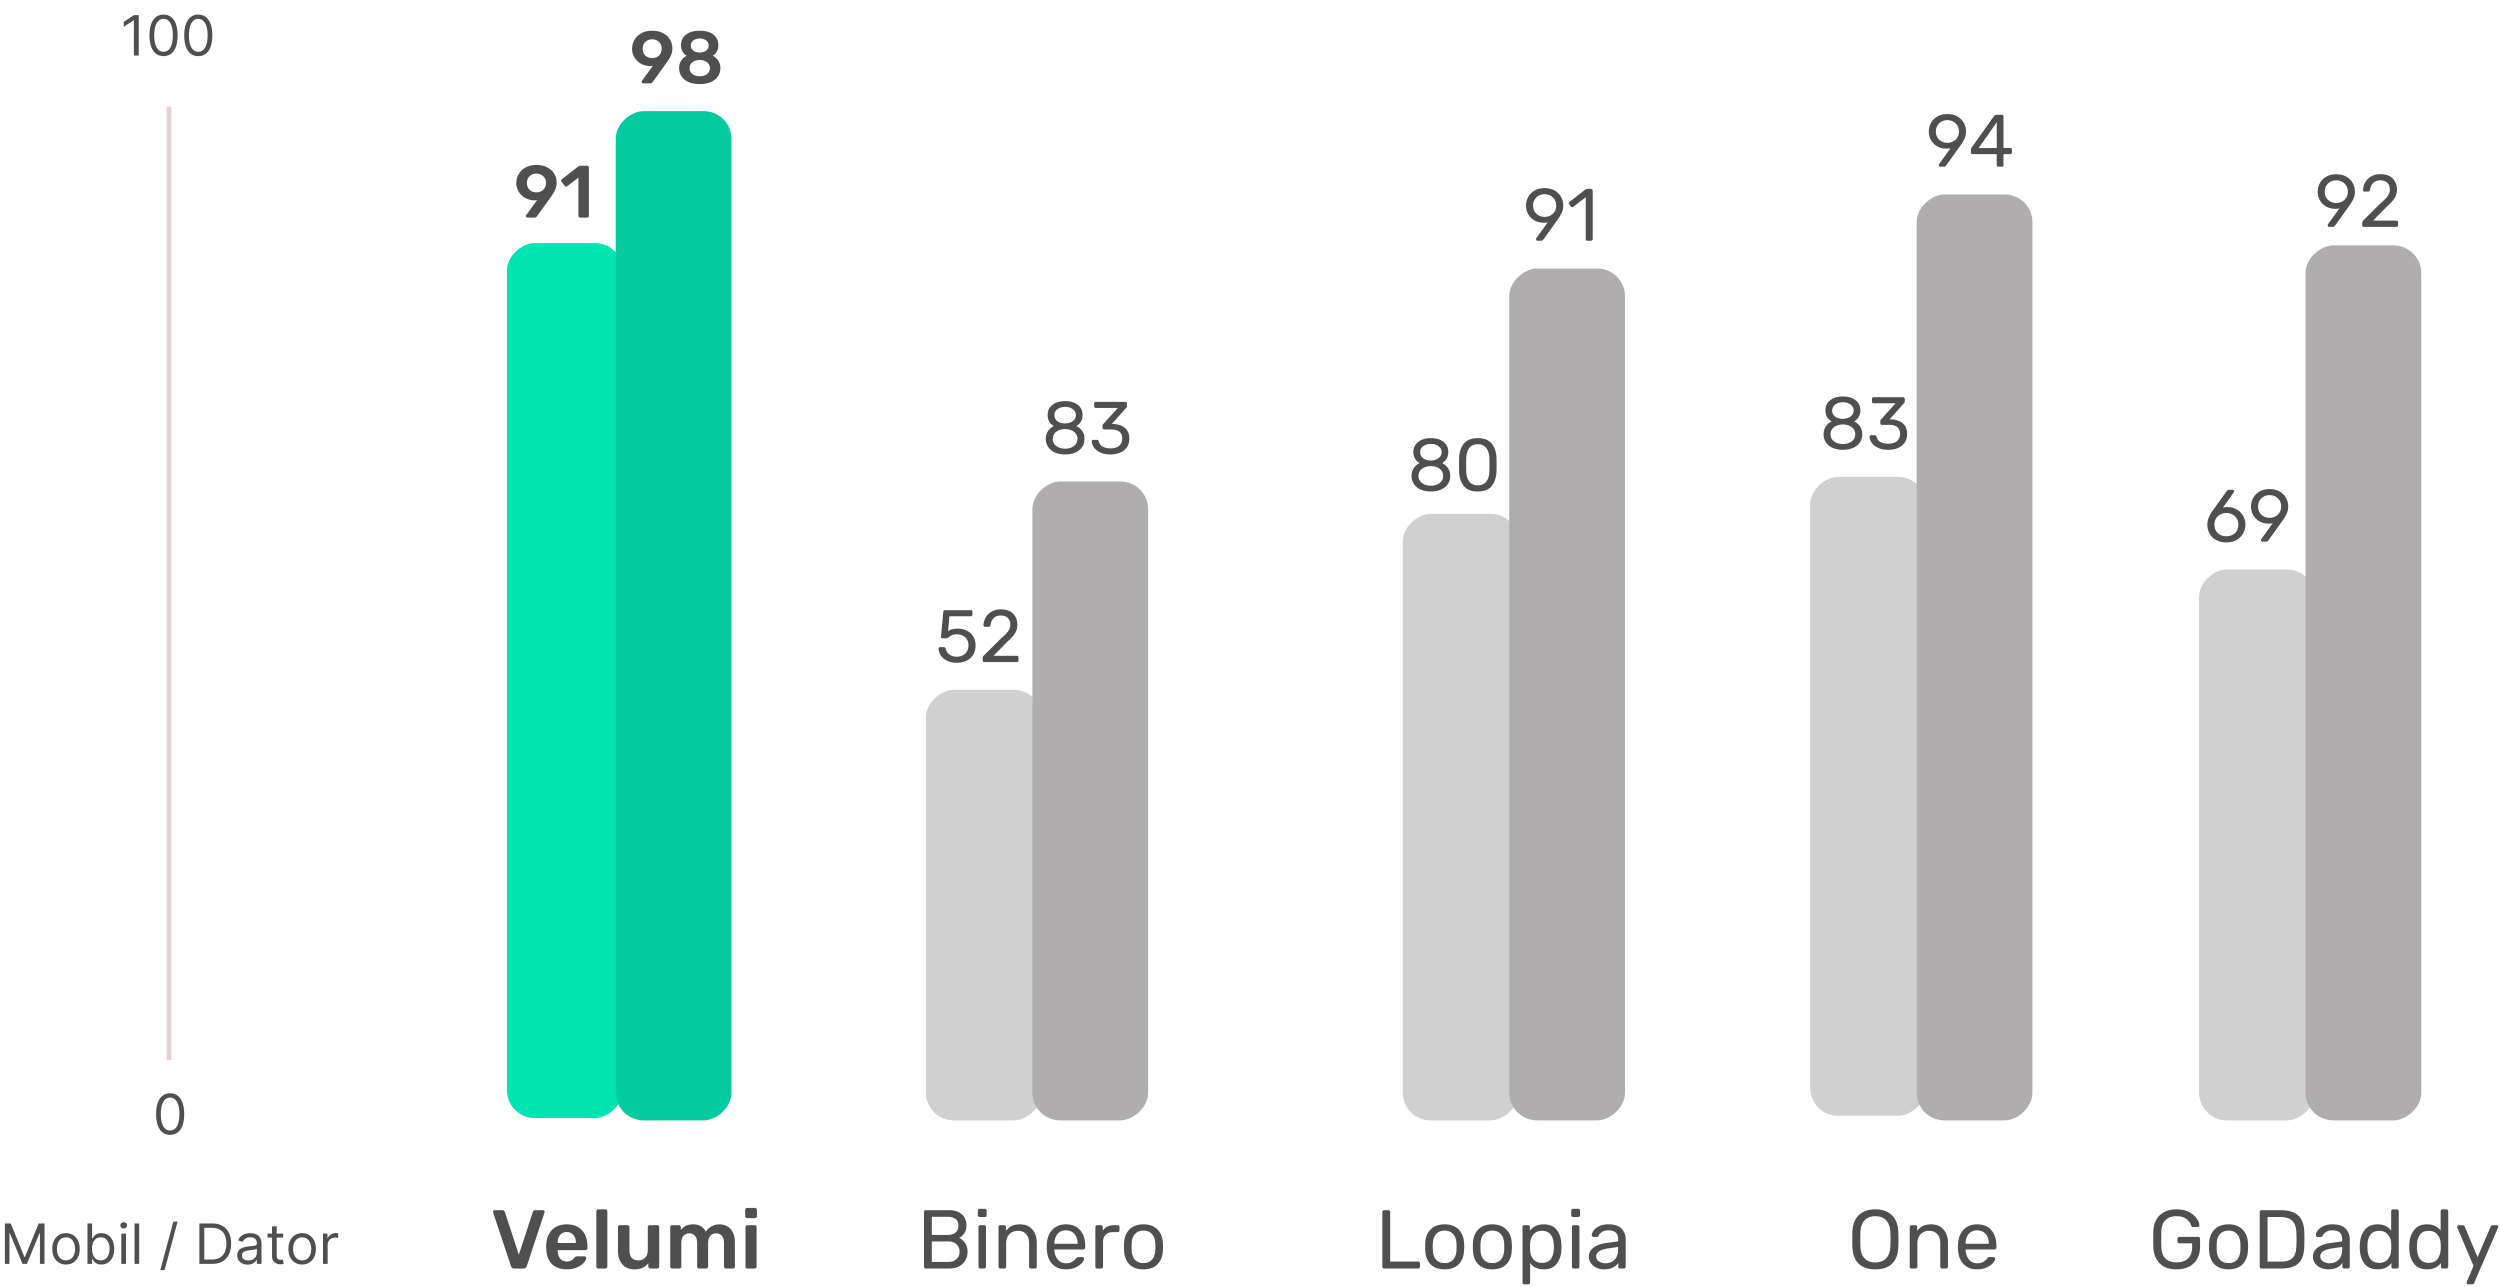 <?xml version="1.0" encoding="UTF-8"?> <svg xmlns="http://www.w3.org/2000/svg" width="540" height="278" fill="none"><rect x="109.5" y="241.5" width="189" height="25" rx="6" transform="rotate(-90 109.5 241.5)" fill="#00E4B2"></rect><rect x="133" y="242" width="218" height="25" rx="6" transform="rotate(-90 133 242)" fill="#03CB9F"></rect><path d="M111.076 274c-.36 0-.594-.168-.702-.504l-3.852-11.556a.546.546 0 01-.018-.162.366.366 0 01.378-.378h1.602c.156 0 .282.042.378.126a.682.682 0 01.198.27l3.006 9.216 3.024-9.216a.537.537 0 01.18-.27.553.553 0 01.378-.126h1.62c.096 0 .18.036.252.108a.341.341 0 01.126.27l-.036.162-3.834 11.556c-.12.336-.354.504-.702.504h-1.998zM122.435 274.18c-1.344 0-2.412-.384-3.204-1.152-.78-.768-1.194-1.86-1.242-3.276l-.018-.45c0-1.5.39-2.682 1.17-3.546.792-.864 1.884-1.296 3.276-1.296 1.428 0 2.526.432 3.294 1.296.78.864 1.17 2.016 1.17 3.456v.378c0 .12-.042.222-.126.306a.439.439 0 01-.324.126h-5.976v.144c.024.672.204 1.23.54 1.674.348.432.822.648 1.422.648.684 0 1.242-.276 1.674-.828.108-.132.192-.21.252-.234.06-.036.162-.054.306-.054h1.584c.108 0 .198.03.27.09.084.06.126.144.126.252 0 .288-.174.63-.522 1.026-.336.384-.822.72-1.458 1.008-.636.288-1.374.432-2.214.432zm1.962-5.688v-.036c0-.708-.18-1.272-.54-1.692-.348-.432-.828-.648-1.44-.648s-1.092.216-1.44.648c-.348.42-.522.984-.522 1.692v.036h3.942zM129.242 274a.417.417 0 01-.306-.126.417.417 0 01-.126-.306v-11.916c0-.132.042-.234.126-.306a.417.417 0 01.306-.126h1.512c.132 0 .234.042.306.126a.381.381 0 01.126.306v11.916c0 .12-.042.222-.126.306a.381.381 0 01-.306.126h-1.512zM137.047 274.18c-1.104 0-1.974-.36-2.61-1.08-.636-.72-.954-1.71-.954-2.97v-5.058c0-.132.042-.234.126-.306a.417.417 0 01.306-.126h1.62c.12 0 .222.042.306.126a.417.417 0 01.126.306v4.95c0 1.476.642 2.214 1.926 2.214.624 0 1.116-.198 1.476-.594.372-.396.558-.936.558-1.62v-4.95c0-.132.042-.234.126-.306a.417.417 0 01.306-.126h1.602c.132 0 .234.042.306.126a.381.381 0 01.126.306v8.496c0 .12-.042.222-.126.306a.381.381 0 01-.306.126h-1.494a.417.417 0 01-.306-.126.417.417 0 01-.126-.306v-.738c-.66.9-1.656 1.35-2.988 1.35zM145.202 274a.417.417 0 01-.306-.126.417.417 0 01-.126-.306v-8.496c0-.132.042-.234.126-.306a.417.417 0 01.306-.126h1.422c.132 0 .234.042.306.126a.381.381 0 01.126.306v.612c.648-.816 1.518-1.224 2.61-1.224 1.332 0 2.262.534 2.79 1.602a3.15 3.15 0 011.224-1.152c.528-.3 1.098-.45 1.71-.45.984 0 1.788.336 2.412 1.008.624.672.936 1.65.936 2.934v5.166c0 .12-.042.222-.126.306a.381.381 0 01-.306.126h-1.494a.417.417 0 01-.306-.126.417.417 0 01-.126-.306v-5.022c0-.756-.162-1.302-.486-1.638-.312-.336-.726-.504-1.242-.504-.468 0-.87.174-1.206.522-.324.336-.486.876-.486 1.62v5.022c0 .12-.042.222-.126.306a.381.381 0 01-.306.126h-1.512a.417.417 0 01-.306-.126.417.417 0 01-.126-.306v-5.022c0-.744-.162-1.284-.486-1.62-.324-.348-.738-.522-1.242-.522-.468 0-.87.174-1.206.522-.324.336-.486.876-.486 1.62v5.022c0 .12-.042.222-.126.306a.381.381 0 01-.306.126h-1.53zM161.39 263.11a.417.417 0 01-.306-.126.417.417 0 01-.126-.306v-1.314c0-.132.042-.24.126-.324a.417.417 0 01.306-.126h1.656c.132 0 .24.042.324.126a.439.439 0 01.126.324v1.314c0 .12-.048.222-.144.306a.417.417 0 01-.306.126h-1.656zm.072 10.89a.417.417 0 01-.306-.126.417.417 0 01-.126-.306v-8.496c0-.132.042-.234.126-.306a.417.417 0 01.306-.126h1.53c.12 0 .222.042.306.126a.417.417 0 01.126.306v8.496c0 .12-.042.222-.126.306a.417.417 0 01-.306.126h-1.53zM113.928 47a.326.326 0 01-.24-.096.382.382 0 01-.096-.256c0-.064.027-.133.08-.208l2.352-3.232a2.983 2.983 0 01-.672.064 4.138 4.138 0 01-1.936-.528 3.951 3.951 0 01-1.376-1.344 3.556 3.556 0 01-.512-1.872c0-.672.165-1.301.496-1.888.331-.597.821-1.077 1.472-1.44.651-.373 1.435-.56 2.352-.56.928 0 1.723.176 2.384.528.661.341 1.157.805 1.488 1.392.341.576.512 1.21.512 1.904 0 .437-.069.848-.208 1.232a5.25 5.25 0 01-.48 1.008c-.171.277-.416.64-.736 1.088l-2.8 3.888a1.245 1.245 0 01-.24.24.515.515 0 01-.304.08h-1.536zm1.936-5.456c.587 0 1.077-.181 1.472-.544.395-.373.592-.864.592-1.472 0-.619-.197-1.11-.592-1.472-.395-.373-.885-.56-1.472-.56-.576 0-1.061.187-1.456.56-.395.363-.592.853-.592 1.472 0 .608.192 1.099.576 1.472.395.363.885.544 1.472.544zM125.323 47a.369.369 0 01-.272-.112.369.369 0 01-.112-.272V38.36l-2.416 1.856a.362.362 0 01-.24.08.351.351 0 01-.304-.16l-.688-.896a.38.38 0 01-.08-.224c0-.128.058-.235.176-.32l3.584-2.784a.726.726 0 01.4-.112h1.44c.106 0 .197.037.272.112a.373.373 0 01.112.272v10.432a.373.373 0 01-.112.272.372.372 0 01-.272.112h-1.488zM138.928 18a.326.326 0 01-.24-.096.382.382 0 01-.096-.256c0-.064.027-.133.08-.208l2.352-3.232a2.983 2.983 0 01-.672.064 4.138 4.138 0 01-1.936-.528 3.951 3.951 0 01-1.376-1.344 3.556 3.556 0 01-.512-1.872c0-.672.165-1.301.496-1.888.331-.597.821-1.077 1.472-1.44.651-.373 1.435-.56 2.352-.56.928 0 1.723.176 2.384.528.661.341 1.157.805 1.488 1.392.341.576.512 1.21.512 1.904 0 .437-.069.848-.208 1.232a5.25 5.25 0 01-.48 1.008c-.171.277-.416.64-.736 1.088l-2.8 3.888a1.245 1.245 0 01-.24.24.515.515 0 01-.304.08h-1.536zm1.936-5.456c.587 0 1.077-.181 1.472-.544.395-.373.592-.864.592-1.472 0-.619-.197-1.11-.592-1.472-.395-.373-.885-.56-1.472-.56-.576 0-1.061.187-1.456.56-.395.363-.592.853-.592 1.472 0 .608.192 1.099.576 1.472.395.363.885.544 1.472.544zM151.139 18.16c-.928 0-1.728-.144-2.4-.432-.662-.299-1.168-.71-1.52-1.232a3.133 3.133 0 01-.528-1.792c0-.597.144-1.125.432-1.584.298-.47.698-.827 1.2-1.072a2.569 2.569 0 01-.912-.944 2.774 2.774 0 01-.32-1.344c0-.939.352-1.69 1.056-2.256.714-.576 1.712-.864 2.992-.864s2.272.283 2.976.848c.704.565 1.056 1.317 1.056 2.256 0 .501-.107.95-.32 1.344a2.574 2.574 0 01-.896.96c.512.245.912.603 1.2 1.072.298.459.448.992.448 1.6 0 .672-.176 1.27-.528 1.792-.352.512-.864.917-1.536 1.216-.672.288-1.472.432-2.4.432zm0-6.816c.554-.01 1.013-.15 1.376-.416.373-.277.56-.64.56-1.088 0-.459-.182-.827-.544-1.104-.363-.277-.827-.416-1.392-.416-.555 0-1.014.139-1.376.416a1.32 1.32 0 00-.544 1.104c0 .459.181.827.544 1.104.362.267.821.4 1.376.4zm0 5.136c.629 0 1.152-.16 1.568-.48.426-.32.64-.747.64-1.28s-.214-.96-.64-1.28c-.416-.32-.939-.48-1.568-.48-.63 0-1.152.16-1.568.48-.416.31-.624.736-.624 1.28 0 .533.208.96.624 1.28.416.32.938.48 1.568.48z" fill="#4F4F4F"></path><rect x="200" y="242" width="93" height="25" rx="6" transform="rotate(-90 200 242)" fill="#D0D0D0"></rect><rect x="223" y="242" width="138" height="25" rx="6" transform="rotate(-90 223 242)" fill="#AFADAD"></rect><path d="M199.98 274a.39.39 0 01-.288-.108.454.454 0 01-.108-.306v-11.754c0-.132.036-.234.108-.306a.36.36 0 01.288-.126h4.914c1.272 0 2.232.306 2.88.918.648.612.972 1.41.972 2.394 0 .672-.156 1.236-.468 1.692-.312.444-.678.768-1.098.972.516.252.948.642 1.296 1.17.348.528.522 1.134.522 1.818 0 .672-.156 1.284-.468 1.836-.3.552-.75.99-1.35 1.314-.6.324-1.314.486-2.142.486h-5.058zm4.644-7.254c.78 0 1.374-.174 1.782-.522.408-.36.612-.858.612-1.494 0-.624-.204-1.098-.612-1.422-.396-.324-.99-.486-1.782-.486h-3.348v3.924h3.348zm.18 5.832c.768 0 1.368-.204 1.8-.612.444-.42.666-.954.666-1.602 0-.66-.222-1.194-.666-1.602-.432-.408-1.032-.612-1.8-.612h-3.528v4.428h3.528zM211.626 262.876a.454.454 0 01-.306-.108.454.454 0 01-.108-.306v-.936c0-.12.036-.222.108-.306a.417.417 0 01.306-.126h1.062c.12 0 .222.042.306.126a.417.417 0 01.126.306v.936c0 .12-.042.222-.126.306a.454.454 0 01-.306.108h-1.062zM211.77 274a.454.454 0 01-.306-.108.454.454 0 01-.108-.306v-8.532a.39.39 0 01.108-.288.417.417 0 01.306-.126h.792a.36.36 0 01.288.126.36.36 0 01.126.288v8.532c0 .12-.042.222-.126.306a.39.39 0 01-.288.108h-.792zM216.094 274a.454.454 0 01-.306-.108.454.454 0 01-.108-.306v-8.532a.39.39 0 01.108-.288.417.417 0 01.306-.126h.774c.132 0 .234.036.306.108.072.072.108.174.108.306v.792c.36-.444.774-.786 1.242-1.026.48-.24 1.074-.36 1.782-.36 1.152 0 2.046.372 2.682 1.116.636.732.954 1.704.954 2.916v5.094c0 .12-.042.222-.126.306a.39.39 0 01-.288.108h-.828a.454.454 0 01-.306-.108.454.454 0 01-.108-.306V268.6c0-.864-.21-1.536-.63-2.016-.42-.48-1.02-.72-1.8-.72-.768 0-1.38.246-1.836.738-.456.48-.684 1.146-.684 1.998v4.986c0 .12-.042.222-.126.306a.39.39 0 01-.288.108h-.828zM230.251 274.18c-1.224 0-2.202-.378-2.934-1.134-.732-.768-1.134-1.812-1.206-3.132l-.018-.612.018-.594c.072-1.296.474-2.328 1.206-3.096.732-.768 1.71-1.152 2.934-1.152 1.32 0 2.34.42 3.06 1.26.732.84 1.098 1.98 1.098 3.42v.324c0 .12-.042.222-.126.306a.39.39 0 01-.288.108h-6.246v.162c.036.78.276 1.446.72 1.998.444.552 1.032.828 1.764.828.564 0 1.02-.108 1.368-.324.36-.228.63-.462.81-.702.108-.144.192-.228.252-.252.06-.036.162-.054.306-.054h.792c.108 0 .198.03.27.09.084.06.126.138.126.234 0 .264-.162.582-.486.954-.324.372-.786.696-1.386.972-.588.264-1.266.396-2.034.396zm2.52-5.526v-.054c0-.84-.228-1.524-.684-2.052-.456-.528-1.068-.792-1.836-.792-.78 0-1.392.264-1.836.792-.444.528-.666 1.212-.666 2.052v.054h5.022zM237.012 274a.454.454 0 01-.306-.108.454.454 0 01-.108-.306v-8.514c0-.12.036-.222.108-.306a.417.417 0 01.306-.126h.756c.132 0 .234.042.306.126a.381.381 0 01.126.306v.792c.492-.816 1.326-1.224 2.502-1.224h.702c.132 0 .234.036.306.108.072.072.108.174.108.306v.666c0 .12-.036.222-.108.306-.072.072-.174.108-.306.108h-1.026c-.66 0-1.182.192-1.566.576-.372.384-.558.906-.558 1.566v5.31c0 .12-.042.222-.126.306a.454.454 0 01-.306.108h-.81zM246.988 274.18c-1.32 0-2.34-.372-3.06-1.116-.708-.744-1.086-1.734-1.134-2.97l-.018-.774.018-.774c.048-1.236.432-2.226 1.152-2.97.732-.744 1.746-1.116 3.042-1.116 1.296 0 2.304.372 3.024 1.116.732.744 1.122 1.734 1.17 2.97a8.55 8.55 0 010 1.548c-.048 1.236-.432 2.226-1.152 2.97-.708.744-1.722 1.116-3.042 1.116zm0-1.35c.768 0 1.374-.24 1.818-.72.456-.492.702-1.194.738-2.106.012-.12.018-.348.018-.684 0-.336-.006-.564-.018-.684-.036-.912-.282-1.608-.738-2.088-.444-.492-1.05-.738-1.818-.738s-1.38.246-1.836.738c-.444.48-.684 1.176-.72 2.088l-.018.684.018.684c.036.912.276 1.614.72 2.106.456.48 1.068.72 1.836.72zM206.656 143.16c-.8 0-1.493-.144-2.08-.432-.587-.288-1.035-.661-1.344-1.12a2.902 2.902 0 01-.496-1.504v-.032c0-.085.032-.155.096-.208a.342.342 0 01.224-.08h.784c.224 0 .368.117.432.352.16.576.453 1.008.88 1.296a2.75 2.75 0 001.504.416c.725 0 1.328-.219 1.808-.656.48-.448.72-1.061.72-1.84 0-.715-.24-1.28-.72-1.696-.48-.427-1.083-.64-1.808-.64-.384 0-.693.048-.928.144a3.366 3.366 0 00-.72.416 2.93 2.93 0 01-.352.24.629.629 0 01-.288.064h-.768a.383.383 0 01-.256-.096.3.3 0 01-.096-.256l.496-5.328c.032-.267.165-.4.4-.4h5.536c.117 0 .208.032.272.096a.368.368 0 01.096.272v.592a.319.319 0 01-.112.256.345.345 0 01-.256.096h-4.608l-.288 3.216c.512-.363 1.2-.544 2.064-.544a4.37 4.37 0 011.952.432 3.241 3.241 0 011.392 1.232c.352.544.528 1.189.528 1.936 0 .789-.176 1.472-.528 2.048a3.332 3.332 0 01-1.44 1.296c-.608.288-1.307.432-2.096.432zM212.621 143a.404.404 0 01-.272-.096.404.404 0 01-.096-.272v-.48c0-.245.133-.48.4-.704l3.488-3.472c.789-.672 1.333-1.221 1.632-1.648.299-.427.448-.88.448-1.36 0-.629-.176-1.12-.528-1.472-.352-.363-.864-.544-1.536-.544-.64 0-1.147.187-1.52.56-.373.373-.603.875-.688 1.504a.42.42 0 01-.16.272.426.426 0 01-.256.096h-.768a.326.326 0 01-.24-.096.308.308 0 01-.096-.224 3.748 3.748 0 01.448-1.632 3.35 3.35 0 011.264-1.296c.555-.341 1.227-.512 2.016-.512 1.195 0 2.091.315 2.688.944.608.619.912 1.408.912 2.368a3.44 3.44 0 01-.496 1.824c-.32.533-.827 1.099-1.52 1.696l-3.152 3.2h5.04c.117 0 .208.032.272.096a.368.368 0 01.096.272v.608a.369.369 0 01-.112.272.345.345 0 01-.256.096h-7.008zM230.072 98.16c-.811 0-1.536-.133-2.176-.4-.629-.277-1.12-.672-1.472-1.184-.352-.512-.528-1.11-.528-1.792 0-.63.155-1.179.464-1.648.32-.48.747-.848 1.28-1.104a2.681 2.681 0 01-.992-.96c-.235-.405-.352-.88-.352-1.424 0-.928.347-1.659 1.04-2.192.693-.544 1.605-.816 2.736-.816 1.131 0 2.037.267 2.72.8.693.533 1.04 1.27 1.04 2.208 0 .533-.117 1.003-.352 1.408a2.85 2.85 0 01-.976.976 3.03 3.03 0 011.264 1.104c.32.47.48 1.024.48 1.664 0 .683-.176 1.28-.528 1.792-.352.501-.848.89-1.488 1.168-.629.267-1.349.4-2.16.4zm0-6.688c.651-.021 1.2-.192 1.648-.512.448-.32.672-.747.672-1.28 0-.544-.224-.976-.672-1.296-.437-.33-.987-.496-1.648-.496-.672 0-1.227.165-1.664.496-.437.32-.656.752-.656 1.296s.219.981.656 1.312c.437.32.992.48 1.664.48zm0 5.44c.757 0 1.387-.192 1.888-.576.512-.384.768-.896.768-1.536s-.256-1.152-.768-1.536c-.501-.384-1.131-.576-1.888-.576-.768 0-1.408.192-1.92.576-.501.384-.752.896-.752 1.536s.251 1.152.752 1.536c.512.384 1.152.576 1.92.576zM239.877 98.16c-.832 0-1.552-.133-2.16-.4-.608-.277-1.072-.635-1.392-1.072-.31-.437-.475-.89-.496-1.36 0-.096.032-.17.096-.224a.326.326 0 01.24-.096h.72c.117 0 .213.027.288.08.074.043.133.133.176.272.138.544.437.928.896 1.152.469.224 1.018.336 1.648.336.768 0 1.376-.181 1.824-.544.458-.373.688-.901.688-1.584 0-1.301-.795-1.952-2.384-1.952h-1.504a.402.402 0 01-.272-.096.404.404 0 01-.096-.272v-.416c0-.16.058-.299.176-.416l3.12-3.456h-4.736a.402.402 0 01-.272-.096.346.346 0 01-.096-.256v-.576c0-.117.032-.208.096-.272a.369.369 0 01.272-.112h6.336a.34.34 0 01.272.112.34.34 0 01.112.272v.528c0 .117-.054.24-.16.368l-3.12 3.504h.256c1.088.032 1.946.315 2.576.848.64.533.96 1.312.96 2.336 0 .704-.176 1.312-.528 1.824-.342.501-.822.89-1.44 1.168-.619.267-1.318.4-2.096.4z" fill="#4F4F4F"></path><rect x="303" y="242" width="131" height="25" rx="6" transform="rotate(-90 303 242)" fill="#D0D0D0"></rect><rect x="326" y="242" width="184" height="25" rx="6" transform="rotate(-90 326 242)" fill="#AFADAD"></rect><path d="M298.98 274a.39.39 0 01-.288-.108.454.454 0 01-.108-.306v-11.772a.39.39 0 01.108-.288.36.36 0 01.288-.126h.9a.36.36 0 01.288.126.39.39 0 01.108.288v10.674h6.012c.132 0 .234.042.306.126a.36.36 0 01.126.288v.684c0 .12-.042.222-.126.306a.454.454 0 01-.306.108h-7.308zM312.044 274.18c-1.32 0-2.34-.372-3.06-1.116-.708-.744-1.086-1.734-1.134-2.97l-.018-.774.018-.774c.048-1.236.432-2.226 1.152-2.97.732-.744 1.746-1.116 3.042-1.116 1.296 0 2.304.372 3.024 1.116.732.744 1.122 1.734 1.17 2.97a8.55 8.55 0 010 1.548c-.048 1.236-.432 2.226-1.152 2.97-.708.744-1.722 1.116-3.042 1.116zm0-1.35c.768 0 1.374-.24 1.818-.72.456-.492.702-1.194.738-2.106.012-.12.018-.348.018-.684 0-.336-.006-.564-.018-.684-.036-.912-.282-1.608-.738-2.088-.444-.492-1.05-.738-1.818-.738s-1.38.246-1.836.738c-.444.48-.684 1.176-.72 2.088l-.018.684.018.684c.036.912.276 1.614.72 2.106.456.48 1.068.72 1.836.72zM322.345 274.18c-1.32 0-2.34-.372-3.06-1.116-.708-.744-1.086-1.734-1.134-2.97l-.018-.774.018-.774c.048-1.236.432-2.226 1.152-2.97.732-.744 1.746-1.116 3.042-1.116 1.296 0 2.304.372 3.024 1.116.732.744 1.122 1.734 1.17 2.97a8.55 8.55 0 010 1.548c-.048 1.236-.432 2.226-1.152 2.97-.708.744-1.722 1.116-3.042 1.116zm0-1.35c.768 0 1.374-.24 1.818-.72.456-.492.702-1.194.738-2.106.012-.12.018-.348.018-.684 0-.336-.006-.564-.018-.684-.036-.912-.282-1.608-.738-2.088-.444-.492-1.05-.738-1.818-.738s-1.38.246-1.836.738c-.444.48-.684 1.176-.72 2.088l-.018.684.018.684c.036.912.276 1.614.72 2.106.456.48 1.068.72 1.836.72zM329.28 277.42a.454.454 0 01-.306-.108c-.072-.072-.108-.174-.108-.306v-11.952c0-.132.036-.234.108-.306a.454.454 0 01.306-.108h.756c.132 0 .234.036.306.108.072.072.108.174.108.306v.792c.696-.924 1.686-1.386 2.97-1.386 1.26 0 2.202.402 2.826 1.206.636.792.972 1.806 1.008 3.042.012.132.018.336.018.612 0 .276-.006.48-.018.612-.036 1.224-.372 2.238-1.008 3.042-.624.804-1.566 1.206-2.826 1.206-1.284 0-2.256-.456-2.916-1.368v4.194a.36.36 0 01-.126.288.36.36 0 01-.288.126h-.81zm3.798-4.644c.864 0 1.494-.27 1.89-.81.396-.54.612-1.248.648-2.124.012-.12.018-.294.018-.522 0-2.304-.852-3.456-2.556-3.456-.84 0-1.476.282-1.908.846-.42.552-.642 1.206-.666 1.962a9.095 9.095 0 00-.018.702c0 .336.006.57.018.702.024.732.252 1.368.684 1.908.444.528 1.074.792 1.89.792zM339.806 262.876a.454.454 0 01-.306-.108.454.454 0 01-.108-.306v-.936c0-.12.036-.222.108-.306a.417.417 0 01.306-.126h1.062c.12 0 .222.042.306.126a.417.417 0 01.126.306v.936c0 .12-.042.222-.126.306a.454.454 0 01-.306.108h-1.062zM339.95 274a.454.454 0 01-.306-.108.454.454 0 01-.108-.306v-8.532a.39.39 0 01.108-.288.417.417 0 01.306-.126h.792a.36.36 0 01.288.126.36.36 0 01.126.288v8.532c0 .12-.042.222-.126.306a.39.39 0 01-.288.108h-.792zM346.452 274.18a3.76 3.76 0 01-1.638-.36 3.167 3.167 0 01-1.188-.972 2.398 2.398 0 01-.432-1.386c0-.792.324-1.44.972-1.944.648-.504 1.53-.84 2.646-1.008l2.7-.378v-.522c0-1.236-.714-1.854-2.142-1.854-.552 0-.996.114-1.332.342-.336.216-.582.474-.738.774a.609.609 0 01-.162.252c-.048.036-.12.054-.216.054h-.702a.43.43 0 01-.288-.108.43.43 0 01-.108-.288c0-.276.126-.594.378-.954.264-.372.666-.69 1.206-.954.54-.276 1.2-.414 1.98-.414 1.344 0 2.304.312 2.88.936.588.624.882 1.404.882 2.34v5.85c0 .12-.042.222-.126.306a.39.39 0 01-.288.108h-.792a.39.39 0 01-.288-.108.454.454 0 01-.108-.306v-.792c-.264.396-.648.726-1.152.99-.504.264-1.152.396-1.944.396zm.36-1.314c.792 0 1.44-.258 1.944-.774s.756-1.266.756-2.25v-.504l-2.106.306c-.864.12-1.518.324-1.962.612-.444.288-.666.648-.666 1.08 0 .492.198.87.594 1.134.408.264.888.396 1.44.396zM309.072 106.16c-.811 0-1.536-.133-2.176-.4-.629-.277-1.12-.672-1.472-1.184-.352-.512-.528-1.109-.528-1.792 0-.629.155-1.179.464-1.648.32-.48.747-.848 1.28-1.104a2.682 2.682 0 01-.992-.96c-.235-.405-.352-.88-.352-1.424 0-.928.347-1.659 1.04-2.192.693-.544 1.605-.816 2.736-.816 1.131 0 2.037.267 2.72.8.693.533 1.04 1.27 1.04 2.208 0 .533-.117 1.003-.352 1.408-.235.395-.56.72-.976.976a3.03 3.03 0 011.264 1.104c.32.469.48 1.024.48 1.664 0 .683-.176 1.28-.528 1.792-.352.501-.848.891-1.488 1.168-.629.267-1.349.4-2.16.4zm0-6.688c.651-.021 1.2-.192 1.648-.512.448-.32.672-.747.672-1.28 0-.544-.224-.976-.672-1.296-.437-.33-.987-.496-1.648-.496-.672 0-1.227.165-1.664.496-.437.32-.656.752-.656 1.296s.219.981.656 1.312c.437.32.992.48 1.664.48zm0 5.44c.757 0 1.387-.192 1.888-.576.512-.384.768-.896.768-1.536s-.256-1.152-.768-1.536c-.501-.384-1.131-.576-1.888-.576-.768 0-1.408.192-1.92.576-.501.384-.752.896-.752 1.536s.251 1.152.752 1.536c.512.384 1.152.576 1.92.576zM319.197 106.16c-1.376 0-2.384-.4-3.024-1.2-.63-.811-.966-1.867-1.008-3.168l-.016-1.376.016-1.424c.032-1.29.368-2.336 1.008-3.136.65-.81 1.658-1.216 3.024-1.216 1.376 0 2.384.405 3.024 1.216.65.8.992 1.845 1.024 3.136.01.299.016.773.016 1.424 0 .629-.006 1.088-.016 1.376-.043 1.301-.384 2.357-1.024 3.168-.63.8-1.638 1.2-3.024 1.2zm0-1.328c.821 0 1.44-.272 1.856-.816.416-.544.634-1.312.656-2.304.01-.309.016-.752.016-1.328 0-.587-.006-1.024-.016-1.312-.022-.981-.246-1.744-.672-2.288-.416-.555-1.03-.832-1.84-.832-.811 0-1.424.277-1.84.832-.416.544-.635 1.307-.656 2.288l-.016 1.312.016 1.328c.021.992.24 1.76.656 2.304.416.544 1.029.816 1.84.816zM332.104 52a.326.326 0 01-.24-.096.432.432 0 01-.08-.256c0-.075.021-.144.064-.208l2.464-3.424a3.722 3.722 0 01-.896.096c-.768-.01-1.44-.187-2.016-.528a3.682 3.682 0 01-1.328-1.36 3.81 3.81 0 01-.448-1.808c0-.64.149-1.248.448-1.824a3.66 3.66 0 011.36-1.408c.608-.363 1.339-.544 2.192-.544.853 0 1.584.176 2.192.528.608.352 1.067.816 1.376 1.392.309.565.464 1.173.464 1.824 0 .587-.107 1.104-.32 1.552a8.438 8.438 0 01-.816 1.392l-3.104 4.352a1.645 1.645 0 01-.224.24c-.064.053-.16.08-.288.08h-.8zm1.52-5.152c.459 0 .88-.101 1.264-.304.384-.203.688-.485.912-.848.224-.373.336-.8.336-1.28 0-.49-.112-.923-.336-1.296a2.293 2.293 0 00-.912-.864 2.665 2.665 0 00-1.264-.304c-.448 0-.864.101-1.248.304-.373.203-.672.49-.896.864-.224.373-.336.805-.336 1.296 0 .48.112.907.336 1.28.224.363.523.645.896.848a2.57 2.57 0 001.248.304zM342.869 52a.345.345 0 01-.256-.096.404.404 0 01-.096-.272v-9.024l-2.688 2.064a.364.364 0 01-.24.096c-.096 0-.187-.053-.272-.16l-.384-.496a.386.386 0 01-.08-.224c0-.117.053-.213.16-.288l3.472-2.688a.757.757 0 01.416-.112h.752a.32.32 0 01.256.112.32.32 0 01.112.256v10.464a.369.369 0 01-.112.272.345.345 0 01-.256.096h-.784z" fill="#4F4F4F"></path><rect x="391" y="241" width="138" height="25" rx="6" transform="rotate(-90 391 241)" fill="#D0D0D0"></rect><rect x="414" y="242" width="200" height="25" rx="6" transform="rotate(-90 414 242)" fill="#AFADAD"></rect><path d="M405.084 274.18c-1.56 0-2.766-.408-3.618-1.224-.852-.828-1.302-2.07-1.35-3.726-.012-.36-.018-.87-.018-1.53s.006-1.164.018-1.512c.048-1.632.51-2.868 1.386-3.708.888-.84 2.082-1.26 3.582-1.26s2.688.42 3.564 1.26c.876.84 1.338 2.076 1.386 3.708.024.696.036 1.2.036 1.512 0 .3-.012.81-.036 1.53-.048 1.656-.498 2.898-1.35 3.726-.84.816-2.04 1.224-3.6 1.224zm0-1.494c.96 0 1.728-.288 2.304-.864.576-.588.888-1.482.936-2.682.024-.72.036-1.2.036-1.44 0-.264-.012-.744-.036-1.44-.048-1.2-.36-2.094-.936-2.682-.576-.588-1.344-.882-2.304-.882-.96 0-1.734.294-2.322.882-.576.588-.882 1.482-.918 2.682-.012.348-.018.828-.018 1.44 0 .6.006 1.08.018 1.44.036 1.2.342 2.094.918 2.682.576.576 1.35.864 2.322.864zM412.91 274a.454.454 0 01-.306-.108.454.454 0 01-.108-.306v-8.532a.39.39 0 01.108-.288.417.417 0 01.306-.126h.774c.132 0 .234.036.306.108.072.072.108.174.108.306v.792c.36-.444.774-.786 1.242-1.026.48-.24 1.074-.36 1.782-.36 1.152 0 2.046.372 2.682 1.116.636.732.954 1.704.954 2.916v5.094c0 .12-.042.222-.126.306a.39.39 0 01-.288.108h-.828a.454.454 0 01-.306-.108.454.454 0 01-.108-.306V268.6c0-.864-.21-1.536-.63-2.016-.42-.48-1.02-.72-1.8-.72-.768 0-1.38.246-1.836.738-.456.48-.684 1.146-.684 1.998v4.986c0 .12-.042.222-.126.306a.39.39 0 01-.288.108h-.828zM427.068 274.18c-1.224 0-2.202-.378-2.934-1.134-.732-.768-1.134-1.812-1.206-3.132l-.018-.612.018-.594c.072-1.296.474-2.328 1.206-3.096.732-.768 1.71-1.152 2.934-1.152 1.32 0 2.34.42 3.06 1.26.732.84 1.098 1.98 1.098 3.42v.324c0 .12-.042.222-.126.306a.39.39 0 01-.288.108h-6.246v.162c.036.78.276 1.446.72 1.998.444.552 1.032.828 1.764.828.564 0 1.02-.108 1.368-.324.36-.228.63-.462.81-.702.108-.144.192-.228.252-.252.06-.036.162-.054.306-.054h.792c.108 0 .198.03.27.09.084.06.126.138.126.234 0 .264-.162.582-.486.954-.324.372-.786.696-1.386.972-.588.264-1.266.396-2.034.396zm2.52-5.526v-.054c0-.84-.228-1.524-.684-2.052-.456-.528-1.068-.792-1.836-.792-.78 0-1.392.264-1.836.792-.444.528-.666 1.212-.666 2.052v.054h5.022zM398.072 97.16c-.811 0-1.536-.133-2.176-.4-.629-.277-1.12-.672-1.472-1.184-.352-.512-.528-1.11-.528-1.792 0-.63.155-1.179.464-1.648.32-.48.747-.848 1.28-1.104a2.681 2.681 0 01-.992-.96c-.235-.405-.352-.88-.352-1.424 0-.928.347-1.659 1.04-2.192.693-.544 1.605-.816 2.736-.816 1.131 0 2.037.267 2.72.8.693.533 1.04 1.27 1.04 2.208 0 .533-.117 1.003-.352 1.408a2.85 2.85 0 01-.976.976 3.03 3.03 0 011.264 1.104c.32.47.48 1.024.48 1.664 0 .683-.176 1.28-.528 1.792-.352.501-.848.89-1.488 1.168-.629.267-1.349.4-2.16.4zm0-6.688c.651-.021 1.2-.192 1.648-.512.448-.32.672-.747.672-1.28 0-.544-.224-.976-.672-1.296-.437-.33-.987-.496-1.648-.496-.672 0-1.227.165-1.664.496-.437.32-.656.752-.656 1.296s.219.981.656 1.312c.437.32.992.48 1.664.48zm0 5.44c.757 0 1.387-.192 1.888-.576.512-.384.768-.896.768-1.536s-.256-1.152-.768-1.536c-.501-.384-1.131-.576-1.888-.576-.768 0-1.408.192-1.92.576-.501.384-.752.896-.752 1.536s.251 1.152.752 1.536c.512.384 1.152.576 1.92.576zM407.877 97.16c-.832 0-1.552-.133-2.16-.4-.608-.277-1.072-.635-1.392-1.072-.31-.437-.475-.89-.496-1.36 0-.096.032-.17.096-.224a.326.326 0 01.24-.096h.72c.117 0 .213.027.288.08.074.043.133.133.176.272.138.544.437.928.896 1.152.469.224 1.018.336 1.648.336.768 0 1.376-.181 1.824-.544.458-.373.688-.901.688-1.584 0-1.301-.795-1.952-2.384-1.952h-1.504a.402.402 0 01-.272-.096.404.404 0 01-.096-.272v-.416c0-.16.058-.299.176-.416l3.12-3.456h-4.736a.402.402 0 01-.272-.096.346.346 0 01-.096-.256v-.576c0-.117.032-.208.096-.272a.369.369 0 01.272-.112h6.336a.34.34 0 01.272.112.34.34 0 01.112.272v.528c0 .117-.054.24-.16.368l-3.12 3.504h.256c1.088.032 1.946.315 2.576.848.64.533.96 1.312.96 2.336 0 .704-.176 1.312-.528 1.824-.342.501-.822.89-1.44 1.168-.619.267-1.318.4-2.096.4zM419.104 36a.326.326 0 01-.24-.096.432.432 0 01-.08-.256c0-.075.021-.144.064-.208l2.464-3.424a3.722 3.722 0 01-.896.096c-.768-.01-1.44-.187-2.016-.528a3.682 3.682 0 01-1.328-1.36 3.81 3.81 0 01-.448-1.808c0-.64.149-1.248.448-1.824a3.66 3.66 0 011.36-1.408c.608-.363 1.339-.544 2.192-.544.853 0 1.584.176 2.192.528.608.352 1.067.816 1.376 1.392.309.565.464 1.173.464 1.824 0 .587-.107 1.104-.32 1.552a8.438 8.438 0 01-.816 1.392l-3.104 4.352a1.645 1.645 0 01-.224.24c-.064.053-.16.08-.288.08h-.8zm1.52-5.152c.459 0 .88-.101 1.264-.304.384-.203.688-.485.912-.848.224-.373.336-.8.336-1.28 0-.49-.112-.923-.336-1.296a2.293 2.293 0 00-.912-.864 2.665 2.665 0 00-1.264-.304c-.448 0-.864.101-1.248.304-.373.203-.672.49-.896.864-.224.373-.336.805-.336 1.296 0 .48.112.907.336 1.28.224.363.523.645.896.848a2.57 2.57 0 001.248.304zM431.651 36a.402.402 0 01-.272-.096.404.404 0 01-.096-.272v-2.336h-5.2a.402.402 0 01-.272-.096.404.404 0 01-.096-.272v-.592c0-.15.058-.31.176-.48l4.816-6.784a.482.482 0 01.24-.192.774.774 0 01.352-.08h1.088c.117 0 .208.032.272.096.064.064.096.155.096.272v6.784h1.456c.106 0 .192.037.256.112.074.064.112.15.112.256v.608a.373.373 0 01-.112.272.347.347 0 01-.256.096h-1.456v2.336a.373.373 0 01-.112.272.347.347 0 01-.256.096h-.736zm-4.272-4.016h3.92v-5.568l-3.92 5.568z" fill="#4F4F4F"></path><rect x="475" y="242" width="119" height="25" rx="6" transform="rotate(-90 475 242)" fill="#D0D0D0"></rect><rect x="498" y="242" width="189" height="25" rx="6" transform="rotate(-90 498 242)" fill="#AFADAD"></rect><path d="M480.912 117.16c-.853 0-1.595-.171-2.224-.512a3.685 3.685 0 01-1.424-1.408 3.947 3.947 0 01-.48-1.92c0-.917.368-1.899 1.104-2.944l3.056-4.256c.011-.011.037-.048.08-.112a.502.502 0 01.192-.144.504.504 0 01.256-.064h.784c.096 0 .171.037.224.112a.326.326 0 01.096.24.432.432 0 01-.08.208l-2.336 3.264c.277-.064.587-.096.928-.096.779 0 1.461.176 2.048.528.597.341 1.056.8 1.376 1.376.331.565.496 1.189.496 1.872s-.165 1.323-.496 1.92a3.57 3.57 0 01-1.408 1.408c-.619.352-1.349.528-2.192.528zm-.016-1.328c.469 0 .901-.096 1.296-.288.395-.192.709-.475.944-.848.235-.384.352-.843.352-1.376 0-.523-.123-.971-.368-1.344a2.233 2.233 0 00-.944-.864 2.757 2.757 0 00-1.28-.304c-.459 0-.885.101-1.28.304-.395.192-.709.48-.944.864-.235.373-.352.821-.352 1.344 0 .533.117.992.352 1.376.235.373.549.656.944.848.395.192.821.288 1.28.288zM488.698 117a.326.326 0 01-.24-.096.426.426 0 01-.08-.256c0-.075.021-.144.064-.208l2.464-3.424a3.722 3.722 0 01-.896.096c-.768-.011-1.44-.187-2.016-.528a3.68 3.68 0 01-1.328-1.36 3.81 3.81 0 01-.448-1.808c0-.64.149-1.248.448-1.824a3.655 3.655 0 011.36-1.408c.608-.363 1.338-.544 2.192-.544.853 0 1.584.176 2.192.528a3.525 3.525 0 011.376 1.392c.309.565.464 1.173.464 1.824 0 .587-.107 1.104-.32 1.552a8.438 8.438 0 01-.816 1.392l-3.104 4.352c-.075.096-.15.176-.224.24-.064.053-.16.08-.288.08h-.8zm1.52-5.152c.458 0 .88-.101 1.264-.304.384-.203.688-.485.912-.848.224-.373.336-.8.336-1.28 0-.491-.112-.923-.336-1.296a2.297 2.297 0 00-.912-.864 2.664 2.664 0 00-1.264-.304 2.63 2.63 0 00-1.248.304 2.323 2.323 0 00-.896.864c-.224.373-.336.805-.336 1.296 0 .48.112.907.336 1.28.224.363.522.645.896.848.373.203.789.304 1.248.304zM503.104 49a.326.326 0 01-.24-.096.432.432 0 01-.08-.256c0-.075.021-.144.064-.208l2.464-3.424a3.722 3.722 0 01-.896.096c-.768-.01-1.44-.187-2.016-.528a3.682 3.682 0 01-1.328-1.36 3.81 3.81 0 01-.448-1.808c0-.64.149-1.248.448-1.824a3.66 3.66 0 011.36-1.408c.608-.363 1.339-.544 2.192-.544.853 0 1.584.176 2.192.528.608.352 1.067.816 1.376 1.392.309.565.464 1.173.464 1.824 0 .587-.107 1.104-.32 1.552a8.438 8.438 0 01-.816 1.392l-3.104 4.352a1.645 1.645 0 01-.224.24c-.064.053-.16.08-.288.08h-.8zm1.52-5.152c.459 0 .88-.101 1.264-.304.384-.203.688-.485.912-.848.224-.373.336-.8.336-1.28 0-.49-.112-.923-.336-1.296a2.293 2.293 0 00-.912-.864 2.666 2.666 0 00-1.264-.304c-.448 0-.864.101-1.248.304-.373.203-.672.49-.896.864-.224.373-.336.805-.336 1.296 0 .48.112.907.336 1.28.224.363.523.645.896.848a2.57 2.57 0 001.248.304zM510.605 49a.404.404 0 01-.272-.096.404.404 0 01-.096-.272v-.48c0-.245.133-.48.4-.704l3.488-3.472c.789-.672 1.333-1.221 1.632-1.648.299-.427.448-.88.448-1.36 0-.63-.176-1.12-.528-1.472-.352-.363-.864-.544-1.536-.544-.64 0-1.147.187-1.52.56-.373.373-.603.875-.688 1.504a.419.419 0 01-.16.272.426.426 0 01-.256.096h-.768a.326.326 0 01-.24-.096.307.307 0 01-.096-.224c.021-.565.171-1.11.448-1.632a3.346 3.346 0 011.264-1.296c.555-.341 1.227-.512 2.016-.512 1.195 0 2.091.315 2.688.944.608.619.912 1.408.912 2.368a3.44 3.44 0 01-.496 1.824c-.32.533-.827 1.099-1.52 1.696l-3.152 3.2h5.04c.117 0 .208.032.272.096.064.064.096.155.096.272v.608a.369.369 0 01-.112.272.345.345 0 01-.256.096h-7.008zM470.138 274.18c-1.56 0-2.772-.432-3.636-1.296-.864-.864-1.326-2.034-1.386-3.51-.012-.36-.018-.924-.018-1.692 0-.78.006-1.344.018-1.692.048-1.464.504-2.622 1.368-3.474.876-.864 2.094-1.296 3.654-1.296 1.056 0 1.95.192 2.682.576.732.384 1.284.846 1.656 1.386.372.528.57 1.02.594 1.476v.036c0 .096-.042.18-.126.252a.382.382 0 01-.252.09h-1.008a.394.394 0 01-.252-.072.771.771 0 01-.144-.27c-.192-.564-.546-1.038-1.062-1.422-.516-.384-1.212-.576-2.088-.576-1.008 0-1.8.276-2.376.828-.576.552-.882 1.404-.918 2.556-.012.348-.018.882-.018 1.602 0 .708.006 1.242.018 1.602.036 1.164.342 2.022.918 2.574.576.552 1.368.828 2.376.828 1.02 0 1.836-.276 2.448-.828.612-.564.918-1.404.918-2.52v-.774h-2.754a.417.417 0 01-.306-.126.454.454 0 01-.108-.306v-.54c0-.12.036-.222.108-.306a.417.417 0 01.306-.126h4.032c.132 0 .234.042.306.126a.381.381 0 01.126.306v1.71c0 .972-.204 1.83-.612 2.574a4.14 4.14 0 01-1.746 1.71c-.768.396-1.674.594-2.718.594zM481.365 274.18c-1.32 0-2.34-.372-3.06-1.116-.708-.744-1.086-1.734-1.134-2.97l-.018-.774.018-.774c.048-1.236.432-2.226 1.152-2.97.732-.744 1.746-1.116 3.042-1.116 1.296 0 2.304.372 3.024 1.116.732.744 1.122 1.734 1.17 2.97a8.55 8.55 0 010 1.548c-.048 1.236-.432 2.226-1.152 2.97-.708.744-1.722 1.116-3.042 1.116zm0-1.35c.768 0 1.374-.24 1.818-.72.456-.492.702-1.194.738-2.106.012-.12.018-.348.018-.684 0-.336-.006-.564-.018-.684-.036-.912-.282-1.608-.738-2.088-.444-.492-1.05-.738-1.818-.738s-1.38.246-1.836.738c-.444.48-.684 1.176-.72 2.088l-.018.684.018.684c.036.912.276 1.614.72 2.106.456.48 1.068.72 1.836.72zM488.497 274a.39.39 0 01-.288-.108.454.454 0 01-.108-.306v-11.754c0-.132.036-.234.108-.306a.36.36 0 01.288-.126h4.068c1.812 0 3.12.408 3.924 1.224.804.804 1.218 2.022 1.242 3.654.012.348.018.816.018 1.404s-.006 1.062-.018 1.422c-.024 1.14-.21 2.07-.558 2.79-.336.708-.87 1.236-1.602 1.584-.732.348-1.704.522-2.916.522h-4.158zm4.068-1.494c.84 0 1.506-.114 1.998-.342.504-.24.864-.606 1.08-1.098.228-.504.354-1.182.378-2.034.024-.72.036-1.17.036-1.35 0-.192-.012-.636-.036-1.332-.024-1.2-.312-2.076-.864-2.628-.54-.564-1.434-.846-2.682-.846h-2.682v9.63h2.772zM502.852 274.18a3.76 3.76 0 01-1.638-.36 3.167 3.167 0 01-1.188-.972 2.398 2.398 0 01-.432-1.386c0-.792.324-1.44.972-1.944.648-.504 1.53-.84 2.646-1.008l2.7-.378v-.522c0-1.236-.714-1.854-2.142-1.854-.552 0-.996.114-1.332.342-.336.216-.582.474-.738.774a.609.609 0 01-.162.252c-.048.036-.12.054-.216.054h-.702a.43.43 0 01-.288-.108.43.43 0 01-.108-.288c0-.276.126-.594.378-.954.264-.372.666-.69 1.206-.954.54-.276 1.2-.414 1.98-.414 1.344 0 2.304.312 2.88.936.588.624.882 1.404.882 2.34v5.85c0 .12-.042.222-.126.306a.39.39 0 01-.288.108h-.792a.39.39 0 01-.288-.108.454.454 0 01-.108-.306v-.792c-.264.396-.648.726-1.152.99-.504.264-1.152.396-1.944.396zm.36-1.314c.792 0 1.44-.258 1.944-.774s.756-1.266.756-2.25v-.504l-2.106.306c-.864.12-1.518.324-1.962.612-.444.288-.666.648-.666 1.08 0 .492.198.87.594 1.134.408.264.888.396 1.44.396zM513.577 274.18c-1.26 0-2.208-.408-2.844-1.224-.624-.816-.96-1.848-1.008-3.096l-.018-.54.018-.54c.048-1.236.39-2.262 1.026-3.078.636-.828 1.578-1.242 2.826-1.242s2.22.444 2.916 1.332v-4.158a.39.39 0 01.108-.288.417.417 0 01.306-.126h.81a.36.36 0 01.288.126.36.36 0 01.126.288v11.952c0 .12-.042.222-.126.306a.39.39 0 01-.288.108h-.774a.39.39 0 01-.288-.108.454.454 0 01-.108-.306v-.774c-.684.912-1.674 1.368-2.97 1.368zm.342-1.404c.84 0 1.47-.276 1.89-.828.42-.564.648-1.23.684-1.998.012-.132.018-.36.018-.684 0-.336-.006-.57-.018-.702-.024-.732-.258-1.362-.702-1.89-.432-.54-1.056-.81-1.872-.81-.864 0-1.494.27-1.89.81-.396.54-.612 1.248-.648 2.124l-.018.522c0 2.304.852 3.456 2.556 3.456zM524.264 274.18c-1.26 0-2.208-.408-2.844-1.224-.624-.816-.96-1.848-1.008-3.096l-.018-.54.018-.54c.048-1.236.39-2.262 1.026-3.078.636-.828 1.578-1.242 2.826-1.242s2.22.444 2.916 1.332v-4.158a.39.39 0 01.108-.288.417.417 0 01.306-.126h.81a.36.36 0 01.288.126.36.36 0 01.126.288v11.952c0 .12-.042.222-.126.306a.39.39 0 01-.288.108h-.774a.39.39 0 01-.288-.108.454.454 0 01-.108-.306v-.774c-.684.912-1.674 1.368-2.97 1.368zm.342-1.404c.84 0 1.47-.276 1.89-.828.42-.564.648-1.23.684-1.998.012-.132.018-.36.018-.684 0-.336-.006-.57-.018-.702-.024-.732-.258-1.362-.702-1.89-.432-.54-1.056-.81-1.872-.81-.864 0-1.494.27-1.89.81-.396.54-.612 1.248-.648 2.124l-.018.522c0 2.304.852 3.456 2.556 3.456zM533.17 277.42a.366.366 0 01-.27-.108.345.345 0 01-.108-.252c0-.036.03-.144.09-.324l1.404-3.294-3.438-8.118c-.072-.144-.108-.246-.108-.306a.438.438 0 01.126-.27.345.345 0 01.252-.108h.828c.192 0 .336.096.432.288l2.772 6.624 2.844-6.624c.096-.192.24-.288.432-.288h.81c.096 0 .18.036.252.108a.345.345 0 01.108.252.83.83 0 01-.09.324l-5.094 11.808a.698.698 0 01-.198.216.394.394 0 01-.252.072h-.792zM29.971 3.273V12h-1.056V4.38h-.051l-2.131 1.415V4.721l2.182-1.448h1.056zM35.328 12.12c-.642 0-1.189-.175-1.64-.525-.452-.352-.797-.862-1.036-1.53-.239-.67-.358-1.48-.358-2.429 0-.943.12-1.748.358-2.416.241-.67.588-1.182 1.04-1.534.454-.355 1-.533 1.636-.533.636 0 1.18.178 1.632.533.455.352.801.864 1.04 1.534.241.668.362 1.473.362 2.416 0 .95-.12 1.759-.358 2.43-.238.667-.584 1.177-1.035 1.53-.452.348-.999.523-1.64.523zm0-.938c.636 0 1.13-.307 1.483-.92.352-.614.528-1.49.528-2.626 0-.755-.08-1.399-.242-1.93-.16-.531-.39-.936-.69-1.215a1.524 1.524 0 00-1.079-.417c-.63 0-1.123.31-1.479.933-.355.62-.532 1.496-.532 2.63 0 .755.08 1.397.238 1.925.16.529.388.93.686 1.206.302.276.664.414 1.087.414zM42.828 12.12c-.642 0-1.189-.175-1.64-.525-.452-.352-.797-.862-1.036-1.53-.239-.67-.358-1.48-.358-2.429 0-.943.12-1.748.358-2.416.241-.67.588-1.182 1.04-1.534.454-.355 1-.533 1.636-.533.636 0 1.18.178 1.632.533.455.352.801.864 1.04 1.534.241.668.362 1.473.362 2.416 0 .95-.12 1.759-.358 2.43-.238.667-.584 1.177-1.035 1.53-.452.348-.999.523-1.64.523zm0-.938c.636 0 1.13-.307 1.483-.92.352-.614.528-1.49.528-2.626 0-.755-.08-1.399-.242-1.93-.16-.531-.39-.936-.69-1.215a1.524 1.524 0 00-1.079-.417c-.63 0-1.123.31-1.479.933-.355.62-.532 1.496-.532 2.63 0 .755.08 1.397.238 1.925.16.529.388.93.686 1.206.302.276.664.414 1.087.414zM36.75 245.119c-.642 0-1.189-.174-1.64-.524-.452-.352-.797-.862-1.036-1.53-.239-.67-.358-1.48-.358-2.429 0-.943.12-1.748.358-2.416.241-.67.588-1.182 1.04-1.534.454-.355 1-.533 1.636-.533.636 0 1.18.178 1.632.533.455.352.801.864 1.04 1.534.241.668.362 1.473.362 2.416 0 .949-.12 1.759-.358 2.429-.239.668-.584 1.178-1.035 1.53-.452.35-.999.524-1.641.524zm0-.937c.636 0 1.13-.307 1.483-.921.352-.613.528-1.488.528-2.625 0-.755-.08-1.399-.242-1.93-.16-.531-.39-.936-.69-1.215a1.525 1.525 0 00-1.079-.417c-.63 0-1.123.311-1.479.933-.355.619-.532 1.496-.532 2.629 0 .756.08 1.398.238 1.926.16.529.388.931.686 1.206.302.276.664.414 1.087.414zM1.057 264.273h1.261l2.966 7.244h.102l2.966-7.244h1.262V273h-.99v-6.631H8.54L5.812 273h-.954l-2.727-6.631h-.086V273h-.988v-8.727zM14.255 273.136c-.59 0-1.11-.14-1.555-.421a2.87 2.87 0 01-1.04-1.181c-.247-.505-.37-1.096-.37-1.773 0-.681.123-1.276.37-1.785.25-.509.597-.903 1.04-1.185.446-.281.964-.422 1.555-.422s1.108.141 1.551.422c.446.282.793.676 1.04 1.185.25.509.375 1.104.375 1.785 0 .677-.125 1.268-.375 1.773a2.832 2.832 0 01-1.04 1.181c-.443.281-.96.421-1.55.421zm0-.903c.45 0 .818-.115 1.108-.345.29-.23.505-.533.644-.908s.208-.781.208-1.219c0-.437-.07-.845-.208-1.223a2.065 2.065 0 00-.644-.916c-.29-.233-.659-.349-1.108-.349-.449 0-.818.116-1.108.349-.29.233-.504.539-.643.916a3.51 3.51 0 00-.209 1.223c0 .438.07.844.209 1.219.14.375.354.678.643.908.29.23.66.345 1.108.345zM18.893 273v-8.727h1.005v3.221h.086c.073-.113.176-.258.306-.434.134-.179.324-.338.572-.477.25-.143.588-.214 1.014-.214.55 0 1.037.138 1.457.414.42.275.749.666.984 1.172.236.505.354 1.102.354 1.789 0 .694-.118 1.294-.354 1.803-.235.506-.562.898-.98 1.176-.417.276-.899.413-1.444.413-.42 0-.757-.069-1.01-.208a1.87 1.87 0 01-.584-.482 6.332 6.332 0 01-.315-.452h-.12V273h-.971zm.988-3.273c0 .495.073.931.218 1.309.145.375.356.669.635.882.278.21.619.315 1.022.315.42 0 .772-.111 1.053-.332.284-.225.497-.526.64-.904.144-.38.216-.804.216-1.27 0-.46-.07-.875-.213-1.244a1.924 1.924 0 00-.635-.882c-.28-.219-.634-.328-1.06-.328-.41 0-.754.104-1.032.311a1.86 1.86 0 00-.63.861c-.143.366-.214.794-.214 1.282zM26.21 273v-6.545h1.005V273H26.21zm.51-7.636a.714.714 0 01-.506-.201.642.642 0 01-.21-.481c0-.188.07-.348.21-.482a.717.717 0 01.507-.2c.196 0 .363.067.503.2a.639.639 0 01.213.482.636.636 0 01-.213.481.7.7 0 01-.503.201zM30.063 264.273V273h-1.006v-8.727h1.006zM38.365 263.864l-2.813 10.449h-.92l2.813-10.449h.92zM45.762 273h-2.694v-8.727h2.813c.847 0 1.571.175 2.173.524a3.432 3.432 0 011.385 1.496c.321.647.482 1.423.482 2.326 0 .91-.162 1.692-.486 2.348a3.458 3.458 0 01-1.415 1.509c-.62.349-1.372.524-2.258.524zm-1.637-.937h1.569c.721 0 1.32-.14 1.793-.418a2.573 2.573 0 001.062-1.189c.233-.514.349-1.126.349-1.837 0-.704-.115-1.311-.345-1.819a2.54 2.54 0 00-1.031-1.176c-.458-.276-1.027-.414-1.71-.414h-1.687v6.853zM53.483 273.154c-.414 0-.79-.079-1.129-.235a1.94 1.94 0 01-.805-.686c-.2-.301-.299-.665-.299-1.091 0-.375.074-.679.222-.912.148-.236.345-.42.592-.554a3.12 3.12 0 01.818-.298 10.1 10.1 0 01.908-.162 44.2 44.2 0 01.967-.115c.25-.028.432-.075.546-.141.116-.065.175-.179.175-.341v-.034c0-.42-.116-.747-.346-.98-.227-.233-.572-.349-1.035-.349-.48 0-.857.105-1.13.315-.272.21-.464.435-.575.673l-.954-.34c.17-.398.398-.708.682-.929.287-.225.599-.381.937-.469a3.89 3.89 0 011.006-.137 4 4 0 01.724.077c.276.048.541.149.797.303.259.153.473.385.644.694.17.31.255.725.255 1.245V273h-1.005v-.886h-.052a1.77 1.77 0 01-.34.456c-.16.162-.371.299-.635.413-.265.114-.587.171-.968.171zm.154-.904c.397 0 .733-.078 1.005-.234a1.595 1.595 0 00.836-1.385v-.921c-.043.051-.137.098-.282.141-.142.04-.306.075-.494.107a26.507 26.507 0 01-.963.127c-.261.034-.506.09-.733.167a1.26 1.26 0 00-.545.336c-.137.148-.205.35-.205.605 0 .35.13.614.388.793.261.176.592.264.993.264zM61.165 266.455v.852h-3.392v-.852h3.392zm-2.403-1.569h1.006v6.239c0 .284.04.497.123.639.086.14.194.233.324.282.134.045.274.068.422.068.11 0 .202-.006.273-.017l.17-.034.205.903a2.131 2.131 0 01-.75.119c-.284 0-.563-.061-.836-.183a1.657 1.657 0 01-.673-.558c-.176-.25-.264-.565-.264-.946v-6.512zM65.267 273.136c-.59 0-1.11-.14-1.555-.421a2.87 2.87 0 01-1.04-1.181c-.247-.505-.37-1.096-.37-1.773 0-.681.123-1.276.37-1.785.25-.509.596-.903 1.04-1.185.446-.281.964-.422 1.555-.422.59 0 1.108.141 1.551.422.446.282.793.676 1.04 1.185.25.509.375 1.104.375 1.785 0 .677-.125 1.268-.375 1.773a2.832 2.832 0 01-1.04 1.181c-.443.281-.96.421-1.551.421zm0-.903c.449 0 .818-.115 1.108-.345.29-.23.504-.533.643-.908.14-.375.21-.781.21-1.219 0-.437-.07-.845-.21-1.223a2.065 2.065 0 00-.643-.916c-.29-.233-.66-.349-1.108-.349-.449 0-.818.116-1.108.349-.29.233-.504.539-.643.916-.14.378-.21.786-.21 1.223 0 .438.07.844.21 1.219.139.375.353.678.643.908.29.23.66.345 1.108.345zM69.768 273v-6.545h.972v.988h.068c.12-.324.335-.586.648-.788a1.904 1.904 0 011.056-.303 10.862 10.862 0 01.529.017v1.023a3.325 3.325 0 00-.235-.038c-.119-.02-.245-.03-.379-.03-.318 0-.602.067-.852.2a1.47 1.47 0 00-.801 1.334V273h-1.006z" fill="#4F4F4F"></path><path d="M36.5 23.5v205" stroke="#E5D2D2" stroke-linecap="square"></path></svg> 